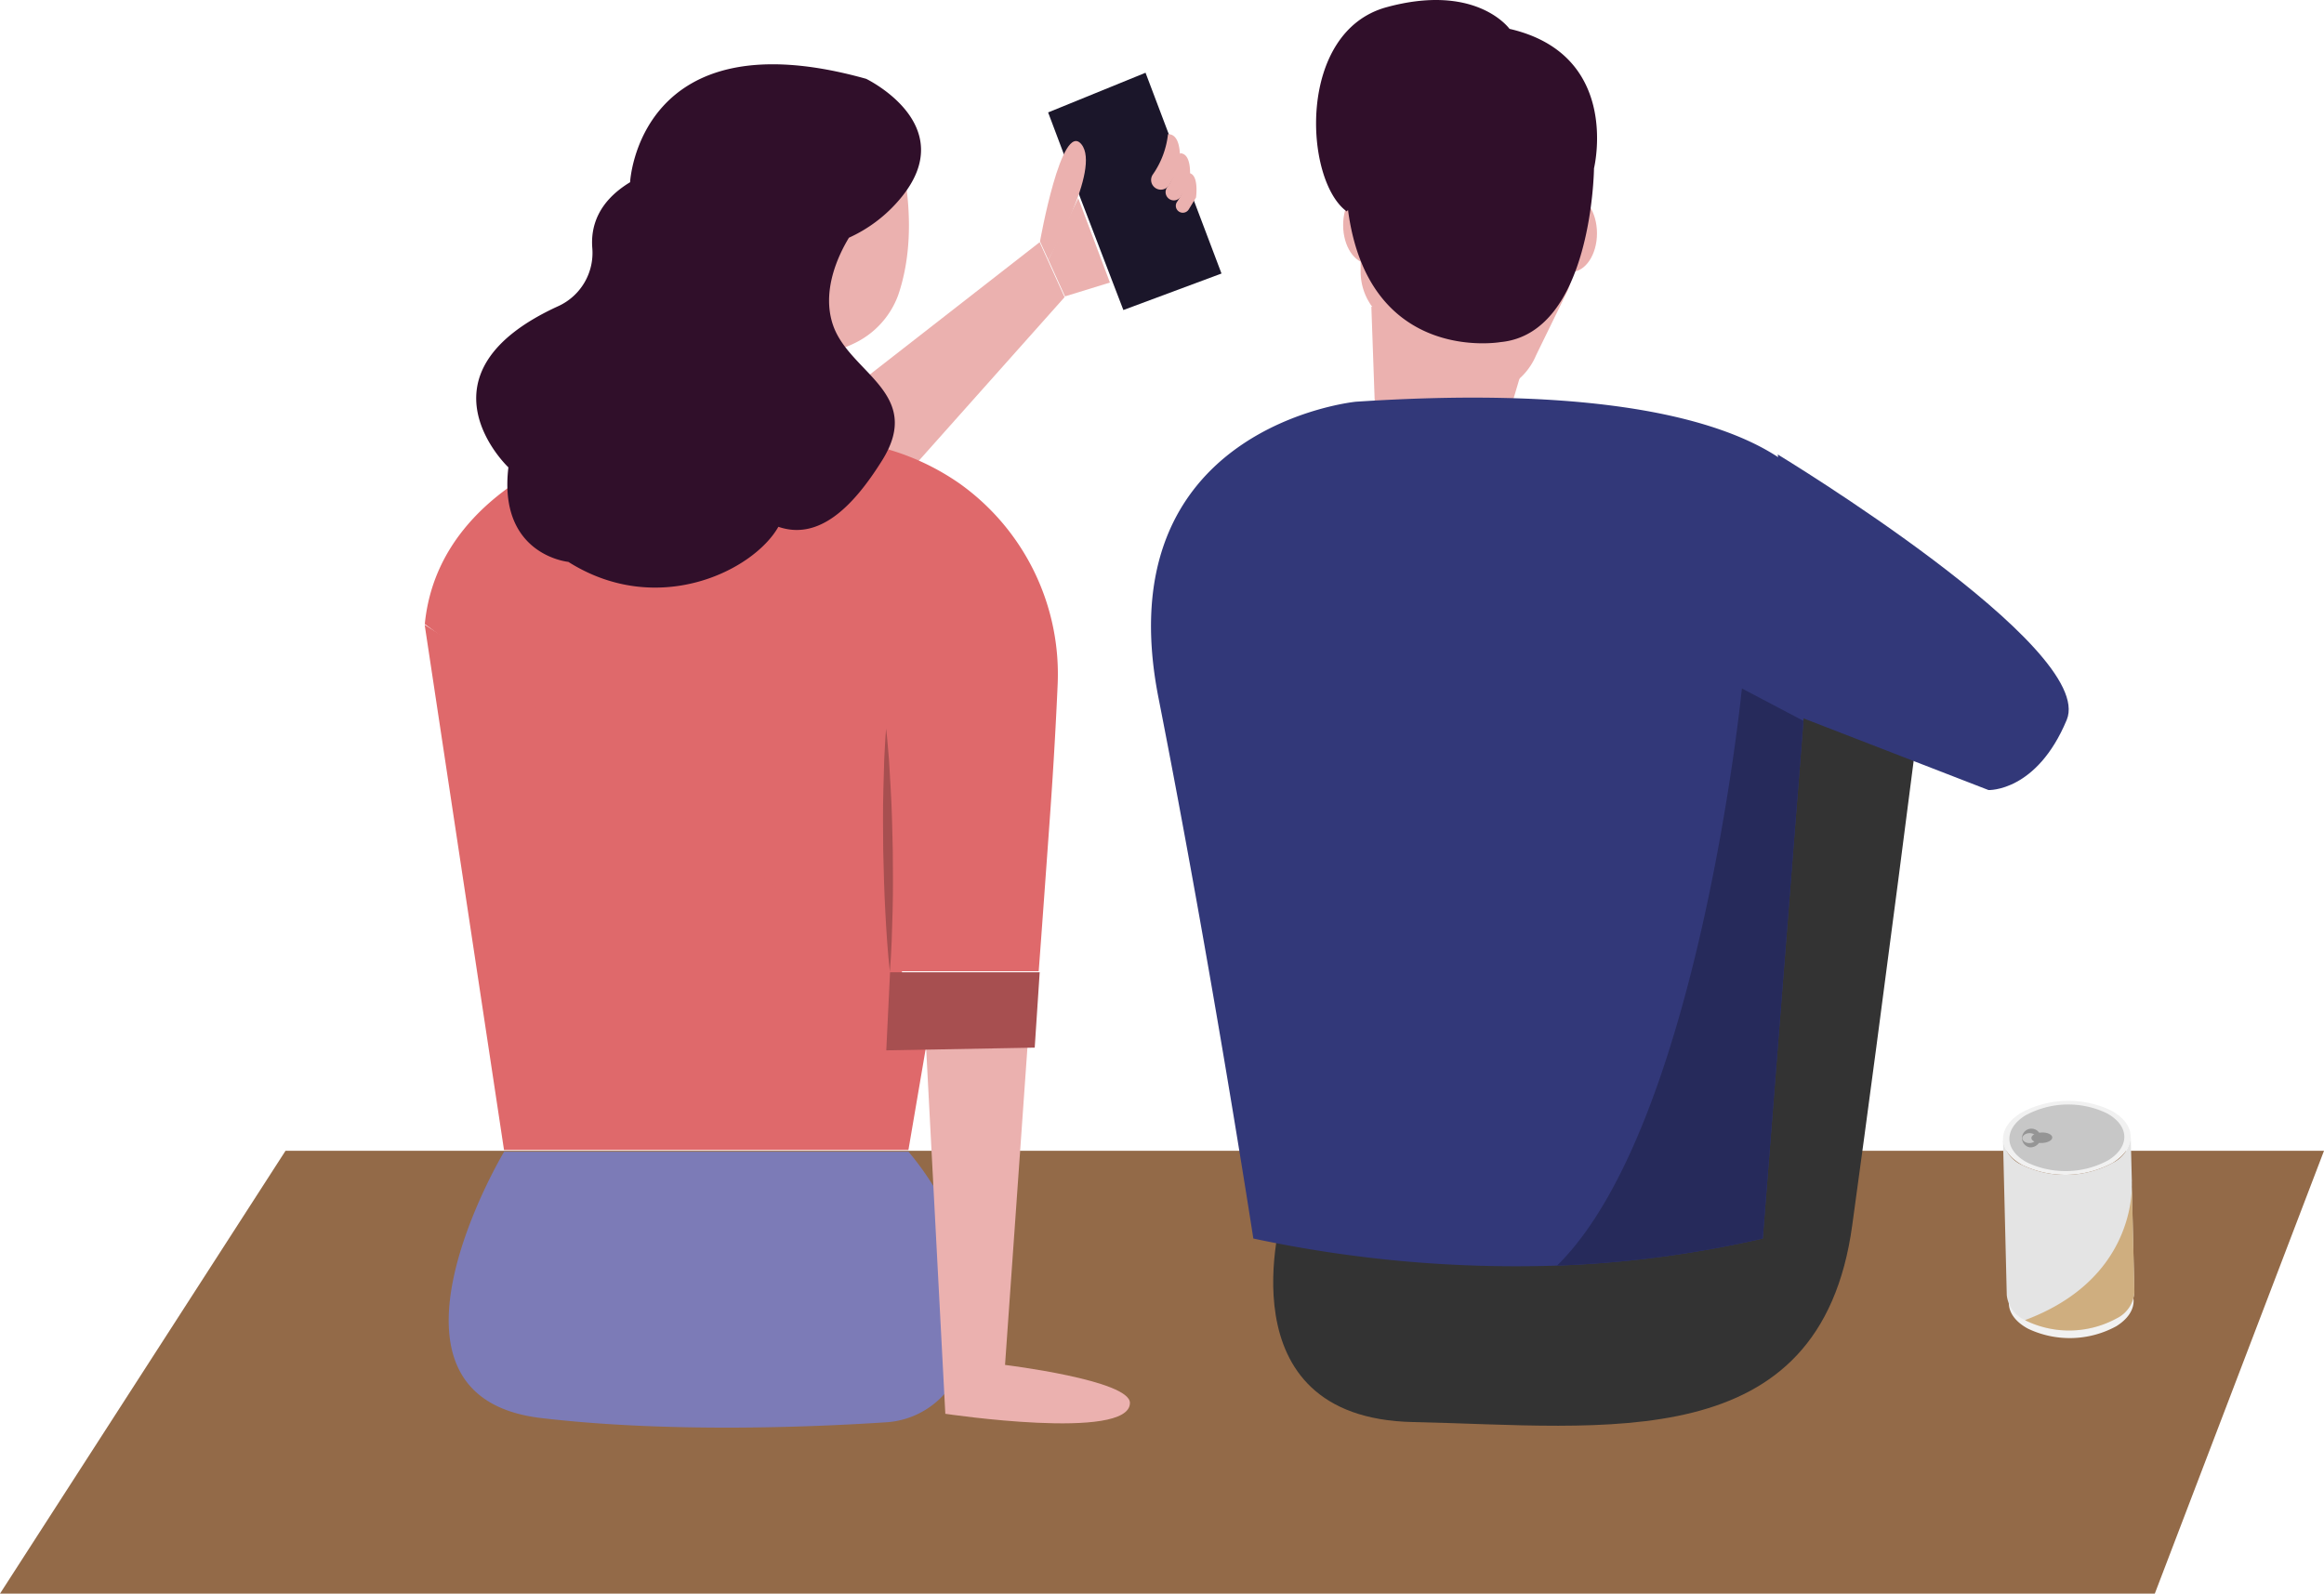 <svg xmlns="http://www.w3.org/2000/svg" width="208.97" height="143.32" viewBox="0 0 208.97 143.32">
    <g data-name="그룹 21519">
        <path data-name="패스 49131" d="m910.738 1700.6-25.675 39.828h193.756l15.215-39.828z" transform="translate(-885.063 -1597.108)" style="fill:#936a48"/>
        <path data-name="패스 49132" d="m972.811 1619.8 17.837-13.9 2.243 4.941-16.038 18z" transform="translate(-897.165 -1584.117)" style="fill:#ebb1af"/>
        <path data-name="패스 49133" d="M936.823 1700.7s-13.185 22.016 3.342 23.954c11.468 1.345 24.277.823 31.044.378a7.668 7.668 0 0 0 6.981-6.031c.991-4.528.857-11.266-5-18.3z" transform="translate(-891.494 -1597.123)" style="fill:#7c7bb7"/>
        <path data-name="패스 49134" d="m974.379 1683.934-1.544 9.047h-36.364l-7.134-47.229L970.743 1672z" transform="translate(-891.151 -1589.561)" style="fill:#df696b"/>
        <path data-name="패스 49135" d="m997.215 1599.309-2.82-7.492 8.759-3.568 6.83 18.056-8.823 3.284z" transform="translate(-900.149 -1581.707)" style="fill:#1b162a"/>
        <path data-name="패스 49136" d="m969.729 1624.457-2.481.554-.15 1.175-7.048 2.586-2.941-1.358-1.975-.912-.382-.229-3.869-2.324a7.893 7.893 0 0 0 3.622-4.7l-.229-6.491 14.416.891-.9 7.117s.202 2.894 1.937 3.691z" transform="translate(-894.142 -1585.066)" style="fill:#ebb1af"/>
        <path data-name="패스 49137" d="M967.718 1626.5c-5.024-1.446-12.116-1.134-19.865-.771 0 0-17.165 3.471-18.515 17.165l41.746 31.226h13.455s.254-3.3 1.015-13.963c.345-4.815.555-8.8.684-11.726a21.044 21.044 0 0 0-8.8-18.163 21.984 21.984 0 0 0-9.72-3.768z" transform="translate(-891.141 -1586.773)" style="fill:#df696b"/>
        <path data-name="패스 49138" d="M967.176 1615.315c.027-1.419 2.557-1.953 3.988-2.654a7.771 7.771 0 0 0 4.03-4.36c2.363-6.894-.324-14.523-.324-14.523s-1.859-6.8-7.8-4.943l.889 5.017-1.259.224-13.65 16.73c2.262 4.537 14.126 4.509 14.126 4.509z" transform="translate(-894.436 -1581.744)" style="fill:#ebb1af"/>
        <path data-name="패스 49139" d="M972.837 1599.457c5.579-6.636-3.061-10.786-3.061-10.786-20.473-5.738-21.224 9.3-21.224 9.3-2.92 1.77-3.544 4.029-3.4 5.9a5.265 5.265 0 0 1-3.016 5.226c-13.433 6.112-4.527 14.518-4.527 14.518-.936 7.9 5.391 8.5 5.391 8.5 8.017 5.067 16.645.8 18.886-3.155 3.626 1.246 6.69-1.746 9.329-5.972 3.768-6.031-2.881-7.843-4.392-12.1-1.111-3.128.486-6.41 1.408-7.927a12.959 12.959 0 0 0 4.606-3.504z" transform="translate(-891.895 -1581.583)" style="fill:#300f2a"/>
        <path data-name="패스 49140" d="m991.184 1682.084-2.482 35.173s11.242 1.373 11.231 3.419c-.017 3.452-16.6.976-16.6.976l-2.076-39.568z" transform="translate(-898.331 -1594.505)" style="fill:#ebb1af"/>
        <path data-name="패스 49141" d="m991.309 1682.085-.447 6.778-13.348.244.339-7.022z" transform="translate(-897.822 -1594.646)" style="fill:#a74f50"/>
        <g data-name="그룹 21511">
            <path data-name="패스 49142" d="M977.808 1678.506c-.205-1.82-.316-3.642-.413-5.464s-.146-3.645-.186-5.468c-.018-1.823-.035-3.647.015-5.471l.077-2.736c.057-.913.085-1.824.169-2.738.111.91.167 1.821.253 2.731l.162 2.733c.106 1.822.146 3.645.184 5.469.017 1.823.034 3.647-.015 5.47s-.096 3.649-.246 5.474z" transform="translate(-897.792 -1591.107)" style="fill:#a74f50"/>
        </g>
        <path data-name="패스 49143" d="M993.565 1604.425s1.937-10.944 3.727-8.735-2.981 10.376-2.981 10.376z" transform="translate(-900.05 -1582.711)" style="fill:#ebb1af"/>
        <path data-name="패스 49144" d="m995.93 1610.208 4.04-1.244-2.846-7.577-2.691 5.522z" transform="translate(-900.168 -1583.553)" style="fill:#ebb1af"/>
        <path data-name="패스 49145" d="M1006.678 1594.674a7.83 7.83 0 0 1-1.359 3.621.867.867 0 0 0-.021.967.875.875 0 0 0 1.484-.012l.912-1.486s.441-3.097-1.016-3.09z" transform="translate(-901.654 -1582.61)" style="fill:#ebb1af"/>
        <path data-name="패스 49146" d="M1007.958 1596.675a6.635 6.635 0 0 1-1.153 3.072.736.736 0 0 0-.017.821.743.743 0 0 0 1.26-.01l.773-1.261s.373-2.629-.863-2.622z" transform="translate(-901.863 -1582.891)" style="fill:#ebb1af"/>
        <path data-name="패스 49147" d="M1008.826 1598.736a5.6 5.6 0 0 1-.974 2.594.622.622 0 0 0-.015.693.628.628 0 0 0 1.064-.009l.653-1.065s.316-2.218-.728-2.213z" transform="translate(-902.011 -1583.181)" style="fill:#ebb1af"/>
        <g data-name="그룹 21518">
            <path data-name="패스 49148" d="M1018.458 1698.5s-5.588 18.57 11.719 18.93 36.6 3.245 39.483-17.668 6.13-46.514 6.13-46.514l-13.341-6.49z" transform="translate(-903.114 -1589.54)" style="fill:#333"/>
            <path data-name="패스 49149" d="m1027.868 1612.623.473 13.391 5.222 2.41 5.562-2.41 3.708-12.465z" transform="translate(-904.557 -1585.037)" style="fill:#ebb1af"/>
            <path data-name="패스 49150" d="M1045.79 1593.612v12.1a5.334 5.334 0 0 1-.41 2.052l-2.853 5.847a5.867 5.867 0 0 1-6.246 3.551 5.863 5.863 0 0 1-3.977-2.443l-4.594-5.56a5.333 5.333 0 0 1-.964-3.058v-4.723a5.335 5.335 0 0 1 .9-2.958l5.363-8.045a5.333 5.333 0 0 1 4.92-2.352l3.015.274a5.332 5.332 0 0 1 4.846 5.315z" transform="translate(-904.4 -1581.672)" style="fill:#ebb1af"/>
            <path data-name="패스 49151" d="M1029.539 1603.626c0 1.916-1.035 3.468-2.312 3.468s-2.312-1.552-2.312-3.468 1.035-3.468 2.312-3.468 2.312 1.553 2.312 3.468z" transform="translate(-904.142 -1583.38)" style="fill:#ebb1af"/>
            <path data-name="패스 49152" d="M1050.717 1604.485c0 1.915-1.036 3.468-2.312 3.468s-2.312-1.553-2.312-3.468 1.035-3.468 2.312-3.468 2.312 1.552 2.312 3.468z" transform="translate(-907.119 -1583.501)" style="fill:#ebb1af"/>
            <path data-name="패스 49153" d="M1039.478 1583.232c-.22-.292-3.247-4.077-11.054-1.948-8.117 2.214-7.418 15.578-3.586 18.366l.117-.132c1.84 13.956 13.708 11.885 13.708 11.885 8.261-.778 8.411-15.635 8.411-15.635a.035.035 0 0 1 .005-.016c.106-.473 2.259-10.245-7.601-12.52z" transform="translate(-903.744 -1580.637)" style="fill:#300f2a"/>
            <path data-name="패스 49154" d="m1065 1631.4-1.39 17.758-3.789 48.257a98.6 98.6 0 0 1-18.5 2.435 112.987 112.987 0 0 1-27.306-2.435s-3.732-24.24-8.531-48.637 17.742-26.618 17.742-26.618c39.182-2.584 41.774 9.24 41.774 9.24z" transform="translate(-901.317 -1586.031)" style="fill:#323879"/>
            <path data-name="패스 49155" d="M1070.389 1628.006s28.686 17.377 25.981 23.868-7.031 6.31-7.031 6.31l-16.644-6.45z" transform="translate(-910.534 -1587.132)" style="fill:#323879"/>
            <path data-name="패스 49156" d="m1069.448 1655.138-3.655 46.557a98.606 98.606 0 0 1-18.5 2.435c12.714-12.507 16.623-51.905 16.623-51.905z" transform="translate(-907.287 -1590.309)" style="fill:#262a5b"/>
            <g data-name="그룹 21517" style="isolation:isolate">
                <g data-name="그룹 21512">
                    <path data-name="패스 49157" d="M1104.061 1713.484c2.235 1.212 2.3 3.267.153 4.593a8.742 8.742 0 0 1-7.936.211c-2.229-1.21-2.3-3.265-.143-4.594a8.736 8.736 0 0 1 7.926-.21z" transform="translate(-913.931 -1598.799)" style="fill:#f1f1f1"/>
                </g>
                <g data-name="그룹 21513">
                    <path data-name="패스 49158" d="m1105.436 1699.091.1 3.955v.13c0 .1.007.26 0 .459l.228 9.454a2.848 2.848 0 0 1-1.605 2.377 8.932 8.932 0 0 1-8.116.215.727.727 0 0 1-.108-.066 2.767 2.767 0 0 1-1.644-2.252l-.34-14a2.876 2.876 0 0 0 1.753 2.318 8.945 8.945 0 0 0 8.123-.215 2.853 2.853 0 0 0 1.609-2.375z" transform="translate(-913.846 -1596.895)" style="fill:#e4e4e4"/>
                </g>
                <g data-name="그룹 21514">
                    <path data-name="패스 49159" d="M1103.675 1696.243c2.285 1.24 2.353 3.342.155 4.7a8.942 8.942 0 0 1-8.118.215c-2.281-1.237-2.349-3.34-.146-4.7a8.941 8.941 0 0 1 8.109-.215z" transform="translate(-913.847 -1596.373)" style="fill:#f1f1f1"/>
                </g>
                <g data-name="그룹 21515">
                    <path data-name="패스 49160" d="M1103.372 1696.542c2.058 1.116 2.119 3.01.14 4.23a8.051 8.051 0 0 1-7.31.194c-2.054-1.115-2.114-3.008-.132-4.231a8.046 8.046 0 0 1 7.302-.193z" transform="translate(-913.94 -1596.428)" style="fill:#c7c7c7"/>
                </g>
                <path data-name="패스 49161" d="M1098.8 1699.131c.007.26-.408.481-.927.5s-.945-.186-.952-.445.408-.481.927-.5.946.185.952.445z" transform="translate(-914.263 -1596.838)" style="fill:#959595"/>
                <path data-name="패스 49162" d="m1105.866 1704.378.228 9.454a2.849 2.849 0 0 1-1.606 2.377 8.932 8.932 0 0 1-8.116.215.726.726 0 0 1-.108-.066c8.753-3.278 9.563-9.965 9.602-11.98z" transform="translate(-914.171 -1597.639)" style="fill:#cfae7f"/>
                <path data-name="패스 49163" d="M1107.426 1703.693v.13a.924.924 0 0 0-.011-.13z" transform="translate(-915.738 -1597.542)" style="fill:#e4e4e4"/>
                <g data-name="그룹 21516">
                    <path data-name="패스 49164" d="M1096.576 1699.969a.846.846 0 1 1 1-.856.938.938 0 0 1-1 .856zm-.033-1.275c-.344.009-.629.221-.622.463s.3.439.646.431.628-.222.622-.464-.303-.439-.646-.43z" transform="translate(-914.069 -1596.786)" style="fill:#959595"/>
                </g>
            </g>
        </g>
    </g>
</svg>
